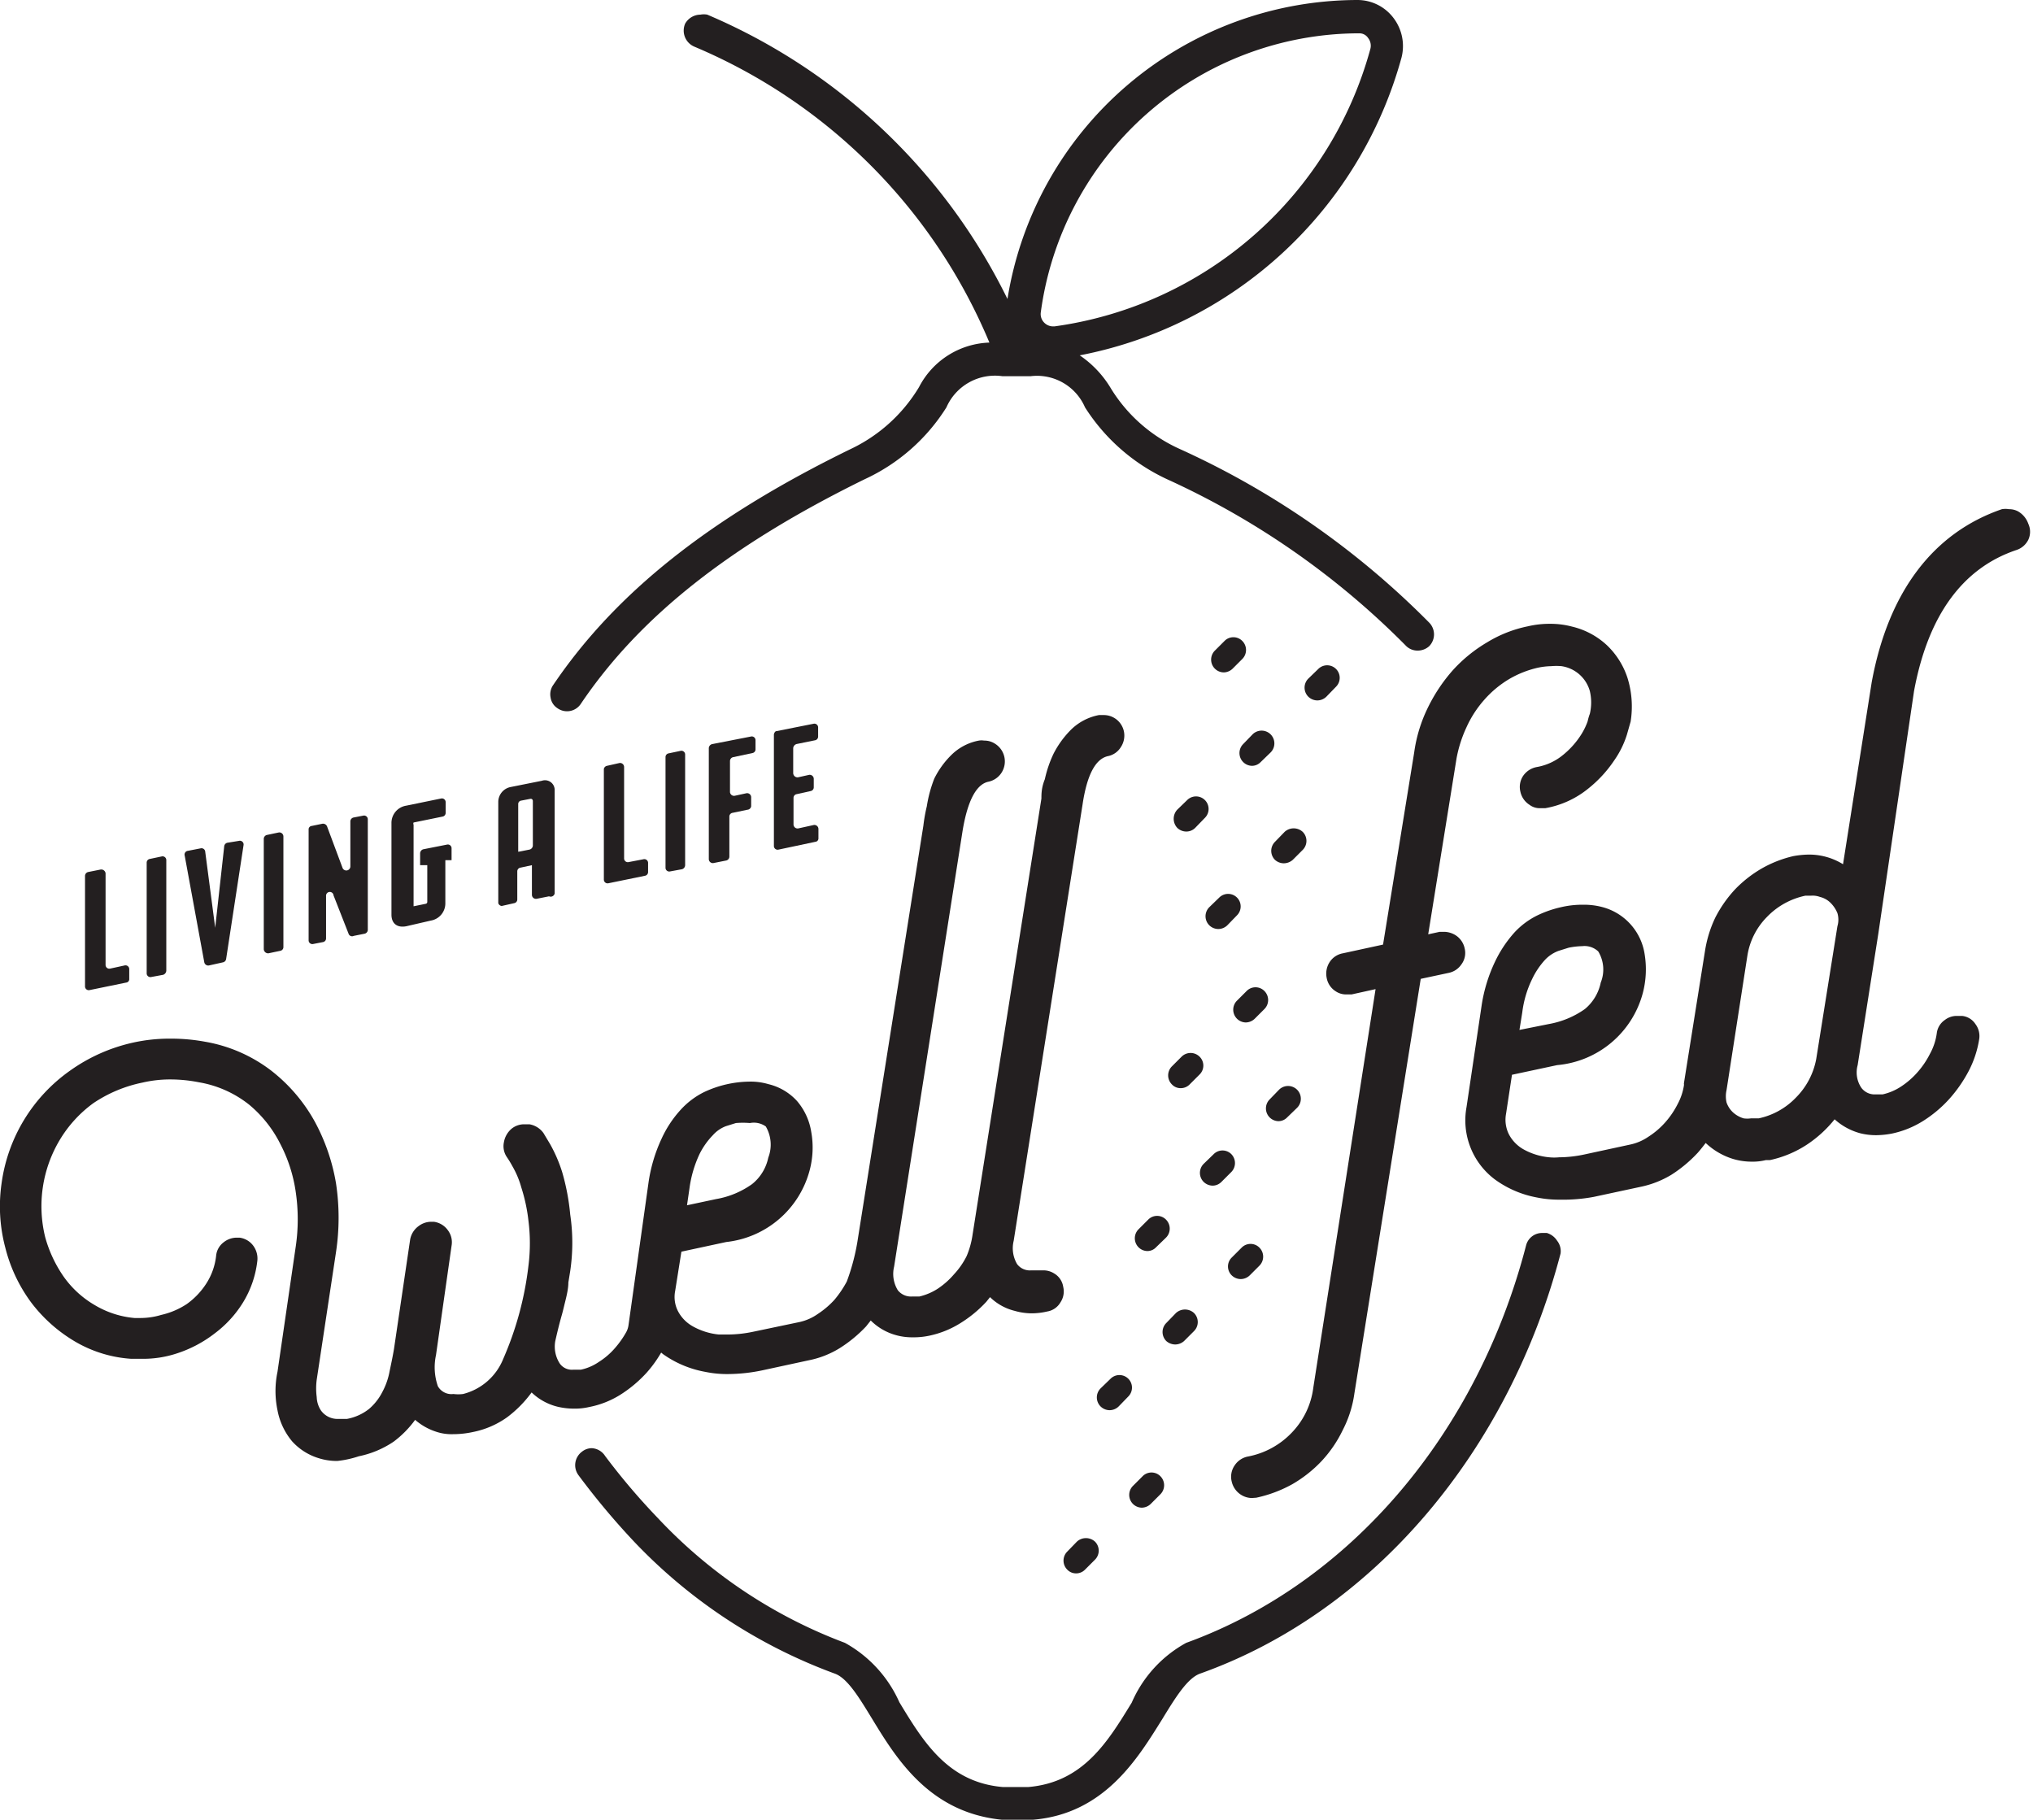 <?xml version="1.0" encoding="UTF-8"?> <svg xmlns="http://www.w3.org/2000/svg" viewBox="0 0 65.28 58.43"><defs><style>.cls-1{fill:#231f20;}</style></defs><g id="Layer_2" data-name="Layer 2"><g id="Art"><path class="cls-1" d="M46,20.68l-.06.07.06-.07Z" transform="translate(0)"></path><path class="cls-1" d="M39.3,21.59A.41.41,0,0,1,39,20.9l.32-.32a.4.4,0,0,1,.57,0,.41.41,0,0,1,0,.58l-.31.31A.42.42,0,0,1,39.3,21.59Z" transform="translate(0)"></path><path class="cls-1" d="M38.09,26.7a.42.42,0,0,1-.29-.12.43.43,0,0,1,0-.58l.32-.31a.4.4,0,1,1,.57.57l-.31.32A.4.4,0,0,1,38.09,26.7Z" transform="translate(0)"></path><path class="cls-1" d="M40.2,24.59a.41.41,0,0,1-.29-.69l.31-.32a.41.41,0,1,1,.58.58l-.32.31A.39.39,0,0,1,40.2,24.59Z" transform="translate(0)"></path><path class="cls-1" d="M42.3,22.49a.42.42,0,0,1-.29-.12.41.41,0,0,1,0-.58l.32-.31a.4.4,0,0,1,.57.57l-.31.32A.42.42,0,0,1,42.3,22.49Z" transform="translate(0)"></path><path class="cls-1" d="M39.12,29.83a.42.42,0,0,1-.29-.12.41.41,0,0,1,0-.58l.32-.31a.4.4,0,1,1,.57.57l-.31.32A.42.42,0,0,1,39.12,29.83Z" transform="translate(0)"></path><path class="cls-1" d="M41.22,27.72a.43.43,0,0,1-.28-.11.41.41,0,0,1,0-.58l.31-.32a.43.43,0,0,1,.58,0,.41.41,0,0,1,0,.58l-.32.32A.44.44,0,0,1,41.22,27.72Z" transform="translate(0)"></path><path class="cls-1" d="M37.91,34.94a.38.38,0,0,1-.28-.12.41.41,0,0,1,0-.58l.31-.31a.41.41,0,0,1,.58,0,.4.4,0,0,1,0,.57l-.32.32A.4.4,0,0,1,37.91,34.94Z" transform="translate(0)"></path><path class="cls-1" d="M40,32.83a.41.41,0,0,1-.29-.69l.32-.32a.4.4,0,0,1,.57,0,.41.41,0,0,1,0,.58l-.31.31A.42.42,0,0,1,40,32.83Z" transform="translate(0)"></path><path class="cls-1" d="M36.84,40.17a.41.41,0,0,1-.29-.69l.32-.32a.4.4,0,0,1,.57,0,.41.41,0,0,1,0,.58l-.32.31A.38.38,0,0,1,36.84,40.17Z" transform="translate(0)"></path><path class="cls-1" d="M38.94,38.07a.42.42,0,0,1-.29-.12.41.41,0,0,1,0-.58l.32-.31a.4.4,0,0,1,.57,0,.41.41,0,0,1,0,.57l-.32.32A.4.4,0,0,1,38.94,38.07Z" transform="translate(0)"></path><path class="cls-1" d="M41.05,36a.41.41,0,0,1-.29-.69l.31-.32a.41.41,0,0,1,.58.58l-.32.31A.39.39,0,0,1,41.05,36Z" transform="translate(0)"></path><path class="cls-1" d="M35.63,45.28a.42.42,0,0,1-.29-.12.41.41,0,0,1,0-.58l.32-.31a.4.4,0,0,1,.57.57l-.31.32A.42.42,0,0,1,35.63,45.28Z" transform="translate(0)"></path><path class="cls-1" d="M37.74,43.17a.44.44,0,0,1-.29-.11.41.41,0,0,1,0-.58l.31-.32a.43.43,0,0,1,.58,0,.41.41,0,0,1,0,.58l-.32.32A.43.43,0,0,1,37.74,43.17Z" transform="translate(0)"></path><path class="cls-1" d="M39.84,41.07a.42.42,0,0,1-.29-.12.4.4,0,0,1,0-.57l.32-.32a.4.4,0,0,1,.57,0,.41.41,0,0,1,0,.58l-.31.31A.42.42,0,0,1,39.84,41.07Z" transform="translate(0)"></path><path class="cls-1" d="M34.55,50.52a.39.39,0,0,1-.28-.12.41.41,0,0,1,0-.58l.31-.32a.43.43,0,0,1,.58,0,.41.41,0,0,1,0,.58l-.32.32A.4.4,0,0,1,34.55,50.52Z" transform="translate(0)"></path><path class="cls-1" d="M36.66,48.41a.41.41,0,0,1-.29-.69l.32-.32a.4.4,0,0,1,.57,0,.41.41,0,0,1,0,.58l-.31.31A.42.42,0,0,1,36.66,48.41Z" transform="translate(0)"></path><path class="cls-1" d="M18.65,22.6c1.89-2.8,4.79-5.09,9.11-7.21a6.12,6.12,0,0,0,2.63-2.31,1.7,1.7,0,0,1,1.8-1h.9a1.68,1.68,0,0,1,1.75,1,6.23,6.23,0,0,0,2.64,2.31,25.82,25.82,0,0,1,7.65,5.33.52.52,0,0,0,.39.17.55.55,0,0,0,.37-.14.54.54,0,0,0,0-.76,26.85,26.85,0,0,0-8-5.57,5,5,0,0,1-2.22-1.95,3.35,3.35,0,0,0-1-1.06A13.33,13.33,0,0,0,45,1.86,1.49,1.49,0,0,0,44.74.57,1.45,1.45,0,0,0,43.59,0,11.4,11.4,0,0,0,32.35,9.6,19,19,0,0,0,22.71.47a.59.59,0,0,0-.22,0A.57.57,0,0,0,22,.76a.56.56,0,0,0,.3.74A17.72,17.72,0,0,1,31.77,11a2.64,2.64,0,0,0-2.26,1.43,5.12,5.12,0,0,1-2.22,2c-4.5,2.2-7.53,4.61-9.53,7.57a.52.52,0,0,0-.08.4.49.49,0,0,0,.22.34.53.53,0,0,0,.75-.14Zm25-21.53h0a.33.33,0,0,1,.28.15.4.4,0,0,1,.07.36,12.25,12.25,0,0,1-10.14,8.9h-.06a.4.4,0,0,1-.27-.12.39.39,0,0,1-.11-.33A10.33,10.33,0,0,1,43.6,1.07Z" transform="translate(0)"></path><path class="cls-1" d="M50,39.84a.59.59,0,0,0-.33-.25h-.14A.53.53,0,0,0,49,40c-1.56,6-5.62,10.83-10.91,12.75a4,4,0,0,0-1.75,1.92c-.77,1.26-1.56,2.56-3.32,2.71h-.82c-1.76-.15-2.55-1.45-3.32-2.72a4.06,4.06,0,0,0-1.75-1.91,15.85,15.85,0,0,1-6-4,21.34,21.34,0,0,1-1.7-2A.54.54,0,0,0,19,46.5a.51.51,0,0,0-.31.11.54.54,0,0,0-.12.75,23.78,23.78,0,0,0,1.79,2.14,16.93,16.93,0,0,0,6.45,4.24c.41.15.79.79,1.2,1.46.78,1.28,1.84,3,4.16,3.23h1c2.31-.19,3.38-2,4.15-3.23.41-.67.8-1.31,1.21-1.46,5.62-2,9.93-7.19,11.58-13.49A.54.54,0,0,0,50,39.84Z" transform="translate(0)"></path><path class="cls-1" d="M2.83,28l.4-.08a.14.14,0,0,1,.16.12l0,2.94a.12.12,0,0,0,.15.12L4,31a.12.12,0,0,1,.15.12v.31a.11.11,0,0,1-.1.12l-1.17.24a.12.12,0,0,1-.15-.12l0-3.55A.13.13,0,0,1,2.83,28Z" transform="translate(0)"></path><path class="cls-1" d="M5.24,31.3l-.38.07a.12.12,0,0,1-.15-.12l0-3.55a.12.12,0,0,1,.1-.12l.38-.08a.12.12,0,0,1,.15.12l0,3.55A.15.15,0,0,1,5.24,31.3Z" transform="translate(0)"></path><path class="cls-1" d="M6.56,30.9l-.63-3.43a.12.12,0,0,1,.1-.15l.41-.08a.12.12,0,0,1,.15.11l.32,2.44.29-2.62a.13.13,0,0,1,.1-.11L7.67,27a.12.12,0,0,1,.15.14L7.26,30.8a.13.13,0,0,1-.1.1l-.45.1A.13.13,0,0,1,6.56,30.9Z" transform="translate(0)"></path><path class="cls-1" d="M9,30.53l-.38.08a.14.14,0,0,1-.15-.13l0-3.54a.13.13,0,0,1,.1-.13l.38-.08a.13.13,0,0,1,.15.13l0,3.55A.12.12,0,0,1,9,30.53Z" transform="translate(0)"></path><path class="cls-1" d="M10.47,28.77v1.36a.12.12,0,0,1-.1.12l-.31.06a.12.12,0,0,1-.15-.12l0-3.55a.11.11,0,0,1,.1-.12l.34-.07a.14.14,0,0,1,.15.08L11,27.87a.13.13,0,0,0,.25-.05l0-1.44a.13.13,0,0,1,.1-.13l.31-.06a.12.12,0,0,1,.15.12l0,3.55a.13.13,0,0,1-.1.12l-.35.07A.12.12,0,0,1,11.2,30l-.49-1.25A.12.12,0,0,0,10.47,28.77Z" transform="translate(0)"></path><path class="cls-1" d="M13.05,29.74c-.3.06-.48-.09-.48-.37l0-2.94a.56.56,0,0,1,.47-.56l1.12-.23a.12.12,0,0,1,.15.12v.34a.12.12,0,0,1-.1.12l-.93.19a.08.08,0,0,0,0,.07l0,2.57s0,.06,0,.05l.39-.08a.06.06,0,0,0,.05-.06V27.78l-.23,0V27.4a.14.14,0,0,1,.1-.13l.76-.15a.12.12,0,0,1,.15.12v.38l-.2,0V29a.56.56,0,0,1-.47.56Z" transform="translate(0)"></path><path class="cls-1" d="M17.63,28.78l-.4.08a.13.13,0,0,1-.15-.13v-.95l-.37.08a.12.12,0,0,0-.1.12v.9a.12.12,0,0,1-.1.12l-.4.09A.13.13,0,0,1,16,29l0-3.26a.49.49,0,0,1,.4-.47l1-.2a.31.31,0,0,1,.41.31l0,3.31A.13.13,0,0,1,17.63,28.78ZM17,27.28a.14.14,0,0,0,.11-.13l0-1.43s0-.08-.08-.07l-.31.06a.11.11,0,0,0-.08.1l0,1.54Z" transform="translate(0)"></path><path class="cls-1" d="M19.49,24.59l.4-.09a.13.13,0,0,1,.15.13l0,2.93a.12.12,0,0,0,.15.12l.47-.09a.12.12,0,0,1,.15.12V28a.12.12,0,0,1-.1.12l-1.17.24a.12.12,0,0,1-.15-.12l0-3.55A.13.13,0,0,1,19.49,24.59Z" transform="translate(0)"></path><path class="cls-1" d="M21.9,27.91l-.38.07a.12.12,0,0,1-.15-.12l0-3.55a.12.12,0,0,1,.1-.12l.38-.08a.12.12,0,0,1,.15.12l0,3.55A.14.14,0,0,1,21.9,27.91Z" transform="translate(0)"></path><path class="cls-1" d="M22.88,23.89l1.23-.24a.12.12,0,0,1,.15.12v.29a.12.12,0,0,1-.1.12l-.61.13a.13.13,0,0,0-.11.12v1a.13.13,0,0,0,.16.12l.37-.08a.13.13,0,0,1,.15.13v.29A.13.13,0,0,1,24,26l-.48.1a.12.12,0,0,0-.1.12v1.28a.13.13,0,0,1-.1.13l-.4.08a.13.13,0,0,1-.16-.12l0-3.55A.14.14,0,0,1,22.88,23.89Z" transform="translate(0)"></path><path class="cls-1" d="M24.91,23.48l1.21-.24a.12.12,0,0,1,.15.12v.29a.12.12,0,0,1-.1.12l-.59.12a.15.15,0,0,0-.11.13v.81a.14.14,0,0,0,.15.13l.36-.08a.13.13,0,0,1,.15.13v.27a.12.12,0,0,1-.1.12l-.45.1a.12.12,0,0,0-.1.12v.85a.13.13,0,0,0,.15.13l.5-.11a.13.13,0,0,1,.15.13v.29a.11.11,0,0,1-.1.12L25,27.28a.12.12,0,0,1-.15-.12l0-3.55A.15.15,0,0,1,24.91,23.48Z" transform="translate(0)"></path><path class="cls-1" d="M10.83,46.91a1.93,1.93,0,0,1-.6-.09,1.89,1.89,0,0,1-.85-.54,2.18,2.18,0,0,1-.47-1,3,3,0,0,1,0-1.23L9.5,40a6,6,0,0,0,0-1.7A4.81,4.81,0,0,0,9,36.73a3.92,3.92,0,0,0-1-1.26,3.54,3.54,0,0,0-1.62-.72,4.71,4.71,0,0,0-.89-.09,3.91,3.91,0,0,0-.91.1A4.39,4.39,0,0,0,3,35.42,4,4,0,0,0,1.92,36.6a4.15,4.15,0,0,0-.47,3.12A4.14,4.14,0,0,0,2.05,41a3.18,3.18,0,0,0,1,.91,3,3,0,0,0,1.27.41h.18a2.33,2.33,0,0,0,.68-.1A2.48,2.48,0,0,0,6,41.87a2.4,2.4,0,0,0,.62-.65,2.06,2.06,0,0,0,.32-.9.61.61,0,0,1,.24-.43.68.68,0,0,1,.43-.15h.08a.65.65,0,0,1,.47.3.69.69,0,0,1,.1.47,3.25,3.25,0,0,1-.45,1.3,3.59,3.59,0,0,1-.91,1,4,4,0,0,1-1.23.65,3.44,3.44,0,0,1-1.11.17H4.21a4.08,4.08,0,0,1-1.81-.56A4.86,4.86,0,0,1,1,41.82a5,5,0,0,1-.83-1.76A5.16,5.16,0,0,1,.05,38a5.3,5.3,0,0,1,2.21-3.63,5.54,5.54,0,0,1,2-.89,5.43,5.43,0,0,1,1.22-.13,6,6,0,0,1,1.11.1,4.84,4.84,0,0,1,2.11.92A5.34,5.34,0,0,1,10.1,36a6.36,6.36,0,0,1,.69,2,7.39,7.39,0,0,1,0,2.2l-.62,4.1a2.15,2.15,0,0,0,0,.56.83.83,0,0,0,.13.42.65.65,0,0,0,.56.28l.28,0a1.61,1.61,0,0,0,.71-.32,1.78,1.78,0,0,0,.43-.55,2.25,2.25,0,0,0,.23-.66c.05-.24.1-.47.14-.71l.52-3.52a.68.68,0,0,1,.27-.43.67.67,0,0,1,.4-.14h.09a.66.66,0,0,1,.45.27.64.64,0,0,1,.12.5L14,43.51a1.85,1.85,0,0,0,.06,1,.5.5,0,0,0,.5.25,1.2,1.2,0,0,0,.31,0,1.89,1.89,0,0,0,1.29-1.13,10.47,10.47,0,0,0,.81-3,5.74,5.74,0,0,0,0-1.42,5.48,5.48,0,0,0-.23-1.08,2.91,2.91,0,0,0-.29-.69,3.21,3.21,0,0,0-.17-.28.62.62,0,0,1-.1-.48.73.73,0,0,1,.25-.44.64.64,0,0,1,.39-.14H17a.7.7,0,0,1,.45.28l.21.35a4.69,4.69,0,0,1,.39.9A7.22,7.22,0,0,1,18.31,39a6.18,6.18,0,0,1,0,1.81l-.06.37c0,.24-.08.52-.14.77s-.07.27-.1.38-.09.33-.18.73a1,1,0,0,0,.15.73.48.48,0,0,0,.43.19l.24,0a1.62,1.62,0,0,0,.58-.25,2.31,2.31,0,0,0,.53-.46,3,3,0,0,0,.35-.5.65.65,0,0,0,.07-.21L20.82,38a5,5,0,0,1,.42-1.43,3.57,3.57,0,0,1,.62-.94,2.54,2.54,0,0,1,.74-.56,3.5,3.5,0,0,1,1.46-.34,2,2,0,0,1,.61.08,1.81,1.81,0,0,1,.92.54,2,2,0,0,1,.46,1A2.84,2.84,0,0,1,26,37.57a3.12,3.12,0,0,1-2.68,2.31l-1.44.31-.2,1.26a1,1,0,0,0,.09.65,1.19,1.19,0,0,0,.48.49,2.14,2.14,0,0,0,.83.26h.31a4,4,0,0,0,.8-.09l1.48-.31a1.62,1.62,0,0,0,.59-.26,2.81,2.81,0,0,0,.53-.45,3.4,3.4,0,0,0,.4-.59,6.84,6.84,0,0,0,.34-1.27v0l2.12-13.37a5.18,5.18,0,0,1,.11-.62A4.19,4.19,0,0,1,30,25a2.83,2.83,0,0,1,.55-.76,1.7,1.7,0,0,1,.88-.46.5.5,0,0,1,.17,0,.62.62,0,0,1,.35.1.67.67,0,0,1,.21.93.66.66,0,0,1-.42.29c-.39.08-.67.61-.83,1.57l-2.2,14a1,1,0,0,0,.12.76.54.54,0,0,0,.45.2l.24,0a1.87,1.87,0,0,0,.59-.25,2.52,2.52,0,0,0,.52-.46,2.49,2.49,0,0,0,.41-.59,2.78,2.78,0,0,0,.19-.69l2.21-14c0-.14,0-.35.11-.62a3.79,3.79,0,0,1,.28-.82,3.06,3.06,0,0,1,.55-.76,1.74,1.74,0,0,1,.91-.48h.15a.66.66,0,0,1,.65.53.67.67,0,0,1-.1.5.63.63,0,0,1-.42.29q-.6.14-.81,1.56l-2.21,14a1,1,0,0,0,.11.75.51.51,0,0,0,.45.2l.24,0,.15,0a.64.64,0,0,1,.35.1.6.6,0,0,1,.29.43.63.63,0,0,1-.09.5.6.6,0,0,1-.42.29,2.22,2.22,0,0,1-.51.06,2,2,0,0,1-.54-.08,1.71,1.71,0,0,1-.79-.44h0l0,0-.12.15a4,4,0,0,1-.84.69,3.06,3.06,0,0,1-1,.4,2.4,2.4,0,0,1-.52.05,1.9,1.9,0,0,1-.54-.07,1.83,1.83,0,0,1-.81-.47s0,0,0,0h0a0,0,0,0,0,0,0l0,0-.15.19a4.34,4.34,0,0,1-.85.7,3,3,0,0,1-1,.39l-1.48.32a5.51,5.51,0,0,1-1.1.12,3.41,3.41,0,0,1-.73-.07,3.37,3.37,0,0,1-1.36-.57l-.06-.05h0a3.9,3.9,0,0,1-.47.65,4.11,4.11,0,0,1-.85.71,2.94,2.94,0,0,1-1,.39,2,2,0,0,1-.48.05,2.31,2.31,0,0,1-.52-.06,1.83,1.83,0,0,1-.84-.46h0a3.75,3.75,0,0,1-.79.8,2.84,2.84,0,0,1-1.09.47,3,3,0,0,1-.64.07,1.55,1.55,0,0,1-.55-.08,1.93,1.93,0,0,1-.67-.38h0a3.26,3.26,0,0,1-.69.7,3.1,3.1,0,0,1-1.12.47A3.21,3.21,0,0,1,10.83,46.91ZM24.08,36.06a2.68,2.68,0,0,0-.45,0l-.32.1a1.06,1.06,0,0,0-.42.29,2.4,2.4,0,0,0-.43.61,3.75,3.75,0,0,0-.32,1.09l-.08.55v0h0l.94-.2a2.8,2.8,0,0,0,1.15-.48,1.47,1.47,0,0,0,.52-.85,1.16,1.16,0,0,0-.08-1A.66.66,0,0,0,24.08,36.06Z" transform="translate(0)"></path><path class="cls-1" d="M40.2,48.1a.66.66,0,0,1-.36-.11.68.68,0,0,1-.29-.42.64.64,0,0,1,.09-.51.66.66,0,0,1,.42-.29A2.62,2.62,0,0,0,41.48,46a2.53,2.53,0,0,0,.69-1.44l2-12.8v0h0l-.77.17h-.17a.59.59,0,0,1-.34-.1.64.64,0,0,1-.29-.43.68.68,0,0,1,.09-.5.64.64,0,0,1,.43-.29l1.29-.28,1-6.17a4.72,4.72,0,0,1,.44-1.44,5.33,5.33,0,0,1,.81-1.21,4.72,4.72,0,0,1,1.1-.89,4.05,4.05,0,0,1,1.3-.51,3.05,3.05,0,0,1,.72-.08,2.69,2.69,0,0,1,.7.09,2.48,2.48,0,0,1,1.11.59,2.53,2.53,0,0,1,.67,1.06,3.08,3.08,0,0,1,.1,1.4s-.12.42-.12.42a3,3,0,0,1-.41.83,4,4,0,0,1-.83.9,3,3,0,0,1-1.38.63h-.16a.54.54,0,0,1-.35-.11.66.66,0,0,1-.29-.42.64.64,0,0,1,.09-.51.68.68,0,0,1,.43-.28,1.81,1.81,0,0,0,.85-.39,2.68,2.68,0,0,0,.52-.56,2.17,2.17,0,0,0,.27-.52,1.61,1.61,0,0,1,.07-.24,1.59,1.59,0,0,0,0-.73,1.11,1.11,0,0,0-.91-.8,1.86,1.86,0,0,0-.33,0,2.27,2.27,0,0,0-.43.05,3.23,3.23,0,0,0-.93.37,3.34,3.34,0,0,0-.79.66,3.5,3.5,0,0,0-.57.88,4.13,4.13,0,0,0-.32,1L45.86,30v0h0l.37-.08h.15a.72.72,0,0,1,.36.11.66.66,0,0,1,.29.42.61.61,0,0,1-.1.51.65.65,0,0,1-.42.28l-.89.19L43.49,44.74a3.64,3.64,0,0,1-.37,1.17,4,4,0,0,1-.68,1,4.14,4.14,0,0,1-.95.75,4.19,4.19,0,0,1-1.15.43Z" transform="translate(0)"></path><path class="cls-1" d="M50.09,38.52a3.51,3.51,0,0,1-.74-.07A3.3,3.3,0,0,1,48,37.87a2.37,2.37,0,0,1-.91-2.32l.48-3.23A5,5,0,0,1,48,30.89a3.92,3.92,0,0,1,.63-.95,2.5,2.5,0,0,1,.74-.55,3.53,3.53,0,0,1,.75-.26,3,3,0,0,1,.71-.08,2.3,2.3,0,0,1,.6.07,1.85,1.85,0,0,1,1.38,1.52,3,3,0,0,1-.06,1.25A3.13,3.13,0,0,1,50,34.2l-1.45.31-.19,1.25a1.05,1.05,0,0,0,.09.66,1.19,1.19,0,0,0,.48.49,2.09,2.09,0,0,0,.82.25,1.62,1.62,0,0,0,.31,0,4,4,0,0,0,.81-.09l1.48-.32a1.62,1.62,0,0,0,.58-.25,2.57,2.57,0,0,0,.53-.45,2.77,2.77,0,0,0,.41-.6,1.87,1.87,0,0,0,.2-.59v0a.2.2,0,0,0,0-.07l.68-4.27a3.85,3.85,0,0,1,.33-1.06,4,4,0,0,1,.63-.9,3.91,3.91,0,0,1,.87-.68,3.77,3.77,0,0,1,1-.39,2.92,2.92,0,0,1,.5-.05,2.06,2.06,0,0,1,1.1.31h0l.92-5.84c.54-2.94,2-4.81,4.18-5.56a.66.66,0,0,1,.23,0,.59.59,0,0,1,.29.07.74.74,0,0,1,.33.4.61.61,0,0,1,0,.51.65.65,0,0,1-.38.33c-1.73.58-2.84,2.1-3.29,4.53L60.31,30l-.66,4.2a.88.88,0,0,0,.12.73.53.53,0,0,0,.45.21l.23,0a1.78,1.78,0,0,0,.59-.25,2.58,2.58,0,0,0,.53-.46,2.78,2.78,0,0,0,.4-.59,1.9,1.9,0,0,0,.22-.66.6.6,0,0,1,.26-.43.62.62,0,0,1,.38-.13H63a.58.58,0,0,1,.43.26.64.64,0,0,1,.12.5,3.32,3.32,0,0,1-.33,1,4.46,4.46,0,0,1-.64.92,4,4,0,0,1-.84.7,3.06,3.06,0,0,1-1,.4,2.81,2.81,0,0,1-.49.05,2.1,2.1,0,0,1-.51-.06,2,2,0,0,1-.83-.45h0a3.89,3.89,0,0,1-.9.82,3.51,3.51,0,0,1-1.18.49H56.7a1.73,1.73,0,0,1-.45.05,2.1,2.1,0,0,1-.61-.09,2.23,2.23,0,0,1-.87-.51h0s0,0,0,0-.16.21-.26.32a4.34,4.34,0,0,1-.84.7,3.13,3.13,0,0,1-1,.39l-1.49.32A5.34,5.34,0,0,1,50.09,38.52Zm8.06-9.76-.18,0a2.39,2.39,0,0,0-1.24.69,2.26,2.26,0,0,0-.62,1.23L55.44,35a.9.9,0,0,0,0,.4.78.78,0,0,0,.21.32.88.88,0,0,0,.34.19.85.85,0,0,0,.23,0l.17,0,.08,0a2.32,2.32,0,0,0,1.2-.67A2.36,2.36,0,0,0,58.32,34L59,29.74a.74.74,0,0,0,0-.42,1,1,0,0,0-.22-.33.72.72,0,0,0-.34-.19A.67.67,0,0,0,58.15,28.76Zm-7.34,1.62a2.47,2.47,0,0,0-.44.05l-.32.1a1.13,1.13,0,0,0-.43.28,2.47,2.47,0,0,0-.42.62,3.39,3.39,0,0,0-.32,1.08l-.09.56v0h0l.95-.19a2.87,2.87,0,0,0,1.15-.48,1.49,1.49,0,0,0,.51-.85,1.12,1.12,0,0,0-.08-1A.64.64,0,0,0,50.81,30.38Z" transform="translate(0)"></path></g></g></svg> 